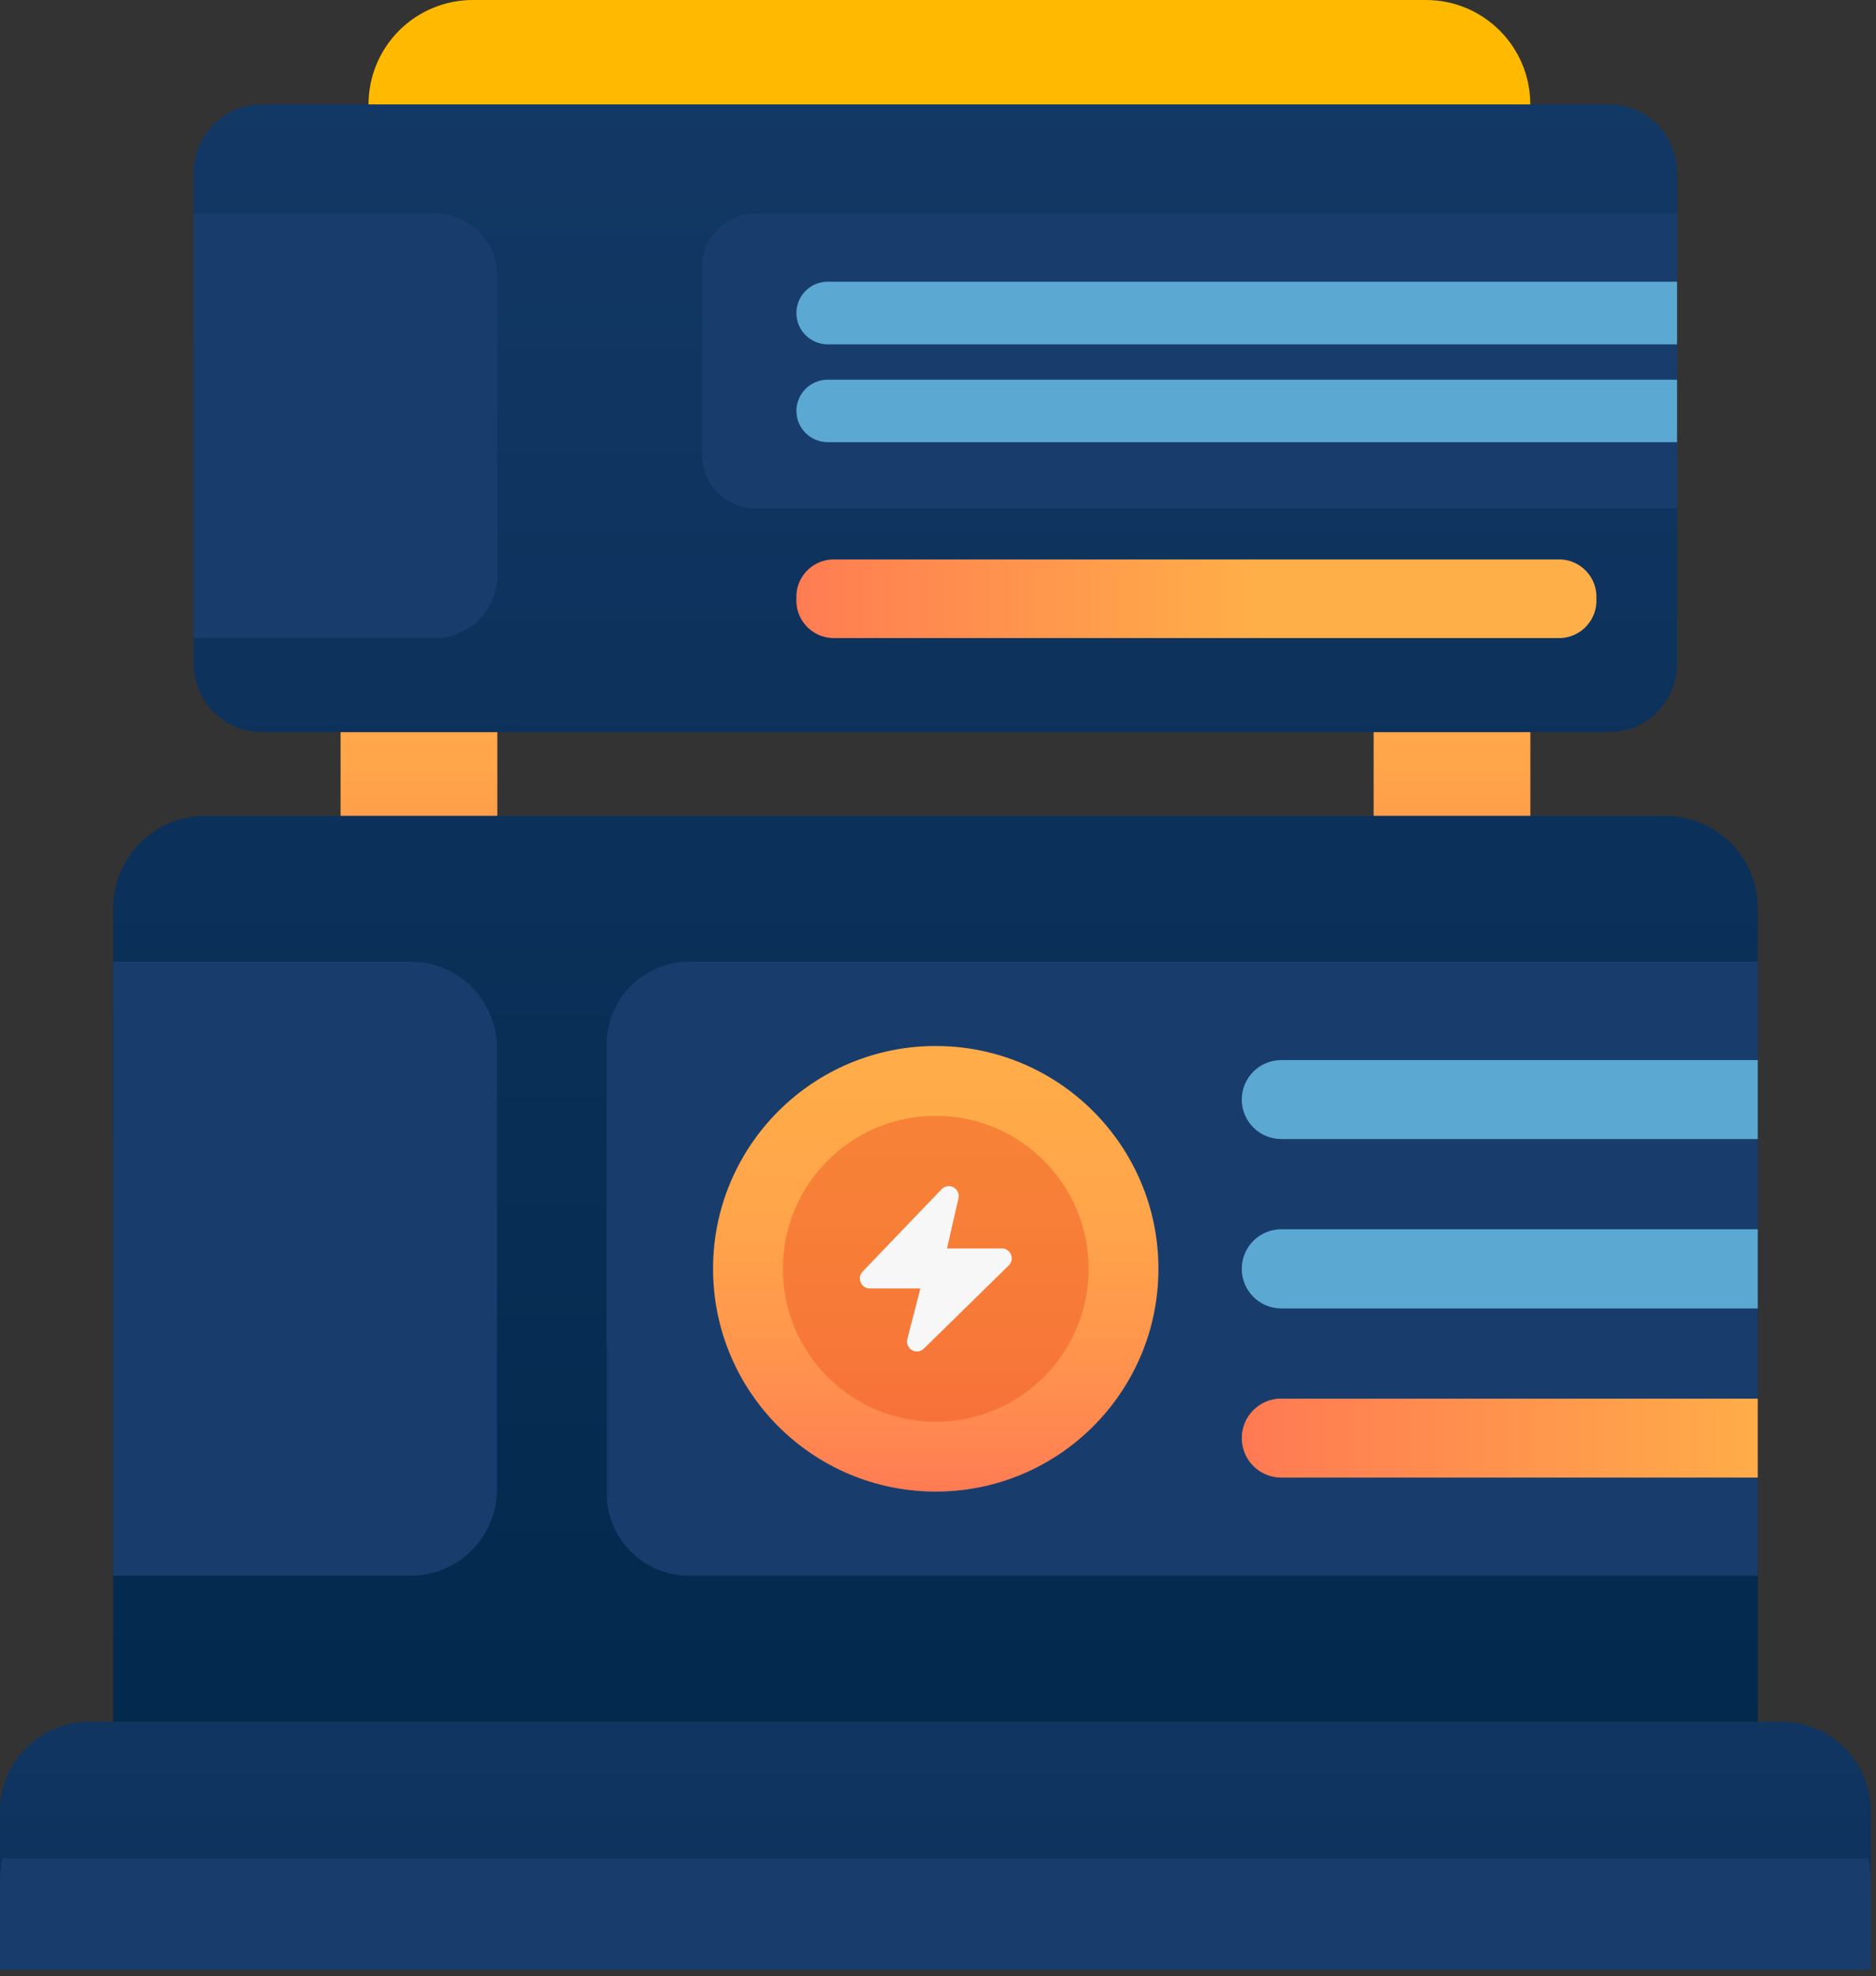 <?xml version="1.0" encoding="utf-8"?>
<svg width="208px" height="219px" viewbox="0 0 208 219" version="1.1" xmlns:xlink="http://www.w3.org/1999/xlink" xmlns="http://www.w3.org/2000/svg">
  <rect width="100%" height="100%" fill="#333333" stroke="none"/>
  <defs>
    <linearGradient x1="0.5" y1="3.045" x2="0.5" y2="-0.909" id="gradient_1">
      <stop offset="0" stop-color="#002649" />
      <stop offset="1" stop-color="#183D6D" />
    </linearGradient>
    <linearGradient x1="-0.923" y1="0.498" x2="0.579" y2="0.498" id="gradient_2">
      <stop offset="0" stop-color="#FF2A64" />
      <stop offset="1" stop-color="#FFAF48" />
    </linearGradient>
    <linearGradient x1="0.5" y1="4.917" x2="0.5" y2="-2.892" id="gradient_3">
      <stop offset="0" stop-color="#FF2A64" />
      <stop offset="0.08" stop-color="#FF465E" />
      <stop offset="0.18" stop-color="#FF6657" />
      <stop offset="0.29" stop-color="#FF8152" />
      <stop offset="0.42" stop-color="#FF954D" />
      <stop offset="0.56" stop-color="#FFA44A" />
      <stop offset="0.73" stop-color="#FFAC49" />
      <stop offset="1" stop-color="#FFAF48" />
    </linearGradient>
    <linearGradient x1="0.499" y1="4.917" x2="0.499" y2="-2.892" id="gradient_4">
      <stop offset="0" stop-color="#FF2A64" />
      <stop offset="0.08" stop-color="#FF465E" />
      <stop offset="0.18" stop-color="#FF6657" />
      <stop offset="0.29" stop-color="#FF8152" />
      <stop offset="0.42" stop-color="#FF954D" />
      <stop offset="0.56" stop-color="#FFA44A" />
      <stop offset="0.73" stop-color="#FFAC49" />
      <stop offset="1" stop-color="#FFAF48" />
    </linearGradient>
    <linearGradient x1="0.5" y1="3.414" x2="0.5" y2="-1.672" id="gradient_5">
      <stop offset="0" stop-color="#002649" />
      <stop offset="1" stop-color="#183D6D" />
    </linearGradient>
    <linearGradient x1="0.5" y1="1.325" x2="0.5" y2="-1.416" id="gradient_6">
      <stop offset="0" stop-color="#002649" />
      <stop offset="1" stop-color="#183D6D" />
    </linearGradient>
    <linearGradient x1="0.5" y1="1.537" x2="0.5" y2="-0.496" id="gradient_7">
      <stop offset="0" stop-color="#FF2A64" />
      <stop offset="0.08" stop-color="#FF465E" />
      <stop offset="0.18" stop-color="#FF6657" />
      <stop offset="0.29" stop-color="#FF8152" />
      <stop offset="0.42" stop-color="#FF954D" />
      <stop offset="0.56" stop-color="#FFA44A" />
      <stop offset="0.73" stop-color="#FFAC49" />
      <stop offset="1" stop-color="#FFAF48" />
    </linearGradient>
    <linearGradient x1="-1.537" y1="0.499" x2="1.046" y2="0.499" id="gradient_8">
      <stop offset="0" stop-color="#FF2A64" />
      <stop offset="1" stop-color="#FFAF48" />
    </linearGradient>
  </defs>
  <g id="Perma">
    <path d="M7.539 0L156.911 0Q157.096 0 157.281 0.009Q157.466 0.018 157.65 0.036Q157.834 0.054 158.017 0.082Q158.2 0.109 158.382 0.145Q158.563 0.181 158.743 0.226Q158.922 0.271 159.099 0.325Q159.277 0.378 159.451 0.441Q159.625 0.503 159.796 0.574Q159.967 0.645 160.134 0.724Q160.302 0.803 160.465 0.89Q160.628 0.977 160.787 1.073Q160.946 1.168 161.099 1.271Q161.253 1.373 161.402 1.484Q161.551 1.594 161.694 1.711Q161.837 1.829 161.974 1.953Q162.111 2.077 162.242 2.208Q162.373 2.339 162.497 2.476Q162.621 2.613 162.739 2.756Q162.856 2.899 162.966 3.048Q163.077 3.197 163.179 3.351Q163.282 3.504 163.377 3.663Q163.473 3.822 163.56 3.985Q163.647 4.148 163.726 4.316Q163.805 4.483 163.876 4.654Q163.947 4.825 164.009 4.999Q164.072 5.173 164.125 5.351Q164.179 5.528 164.224 5.707Q164.269 5.887 164.305 6.068Q164.341 6.25 164.368 6.433Q164.396 6.616 164.414 6.8Q164.432 6.984 164.441 7.169Q164.45 7.354 164.45 7.539L164.45 62.021Q164.45 62.206 164.441 62.391Q164.432 62.576 164.414 62.76Q164.396 62.944 164.368 63.127Q164.341 63.31 164.305 63.492Q164.269 63.673 164.224 63.853Q164.179 64.032 164.125 64.209Q164.072 64.386 164.009 64.561Q163.947 64.735 163.876 64.906Q163.805 65.077 163.726 65.244Q163.647 65.412 163.56 65.575Q163.473 65.738 163.377 65.897Q163.282 66.055 163.179 66.209Q163.077 66.363 162.966 66.512Q162.856 66.661 162.739 66.804Q162.621 66.947 162.497 67.084Q162.373 67.221 162.242 67.352Q162.111 67.483 161.974 67.607Q161.837 67.731 161.694 67.849Q161.551 67.966 161.402 68.076Q161.253 68.187 161.099 68.289Q160.946 68.392 160.787 68.487Q160.628 68.583 160.465 68.67Q160.302 68.757 160.134 68.836Q159.967 68.915 159.796 68.986Q159.625 69.057 159.451 69.119Q159.277 69.182 159.099 69.235Q158.922 69.289 158.743 69.334Q158.563 69.379 158.382 69.415Q158.2 69.451 158.017 69.478Q157.834 69.505 157.65 69.524Q157.466 69.542 157.281 69.551Q157.096 69.56 156.911 69.56L7.539 69.56Q7.354 69.56 7.169 69.551Q6.984 69.542 6.8 69.524Q6.616 69.505 6.433 69.478Q6.25 69.451 6.068 69.415Q5.887 69.379 5.707 69.334Q5.528 69.289 5.351 69.235Q5.173 69.182 4.999 69.119Q4.825 69.057 4.654 68.986Q4.483 68.915 4.316 68.836Q4.148 68.757 3.985 68.67Q3.822 68.583 3.663 68.487Q3.504 68.392 3.351 68.289Q3.197 68.187 3.048 68.076Q2.899 67.966 2.756 67.849Q2.613 67.731 2.476 67.607Q2.339 67.483 2.208 67.352Q2.077 67.221 1.953 67.084Q1.829 66.947 1.711 66.804Q1.594 66.661 1.484 66.512Q1.373 66.363 1.271 66.209Q1.168 66.055 1.073 65.897Q0.977 65.738 0.89 65.575Q0.803 65.412 0.724 65.244Q0.645 65.077 0.574 64.906Q0.503 64.735 0.441 64.561Q0.378 64.386 0.325 64.209Q0.271 64.032 0.226 63.853Q0.181 63.673 0.145 63.492Q0.109 63.31 0.082 63.127Q0.054 62.944 0.036 62.76Q0.018 62.576 0.009 62.391Q0 62.206 0 62.021L0 7.539Q0 7.354 0.009 7.169Q0.018 6.984 0.036 6.8Q0.054 6.616 0.082 6.433Q0.109 6.25 0.145 6.068Q0.181 5.887 0.226 5.707Q0.271 5.528 0.325 5.351Q0.378 5.173 0.441 4.999Q0.503 4.825 0.574 4.654Q0.645 4.483 0.724 4.316Q0.803 4.148 0.89 3.985Q0.977 3.822 1.073 3.663Q1.168 3.504 1.271 3.351Q1.373 3.197 1.484 3.048Q1.594 2.899 1.711 2.756Q1.829 2.613 1.953 2.476Q2.077 2.339 2.208 2.208Q2.339 2.077 2.476 1.953Q2.613 1.829 2.756 1.711Q2.899 1.594 3.048 1.484Q3.197 1.373 3.351 1.271Q3.504 1.168 3.663 1.073Q3.822 0.977 3.985 0.89Q4.148 0.803 4.316 0.724Q4.483 0.645 4.654 0.574Q4.825 0.503 4.999 0.441Q5.173 0.378 5.351 0.325Q5.528 0.271 5.707 0.226Q5.887 0.181 6.068 0.145Q6.25 0.109 6.433 0.082Q6.616 0.054 6.8 0.036Q6.984 0.018 7.169 0.009Q7.354 0 7.539 0L7.539 0Z" transform="translate(21.49 11.57)" id="Rectangle" fill="url(#gradient_1)" fill-rule="evenodd" stroke="none" />
    <path d="M5.95 0L108.11 0L108.11 32.68L5.95 32.68C2.664 32.68 0 30.016 0 26.73L0 5.94C0.006 2.658 2.668 -4.63554e-06 5.95 0Z" transform="translate(77.83 23.66)" id="Path" fill="#183D6D" fill-rule="evenodd" stroke="none" />
    <path d="M0 3.47C1.42109e-14 5.386 1.554 6.94 3.47 6.94L97.64 6.94L97.64 0L3.47 0C1.554 0 1.42109e-14 1.554 0 3.47Z" transform="translate(88.3 31.22)" id="Path" fill="#5BA8D3" fill-rule="evenodd" stroke="none" />
    <path d="M0 3.47C0.011 5.379 1.561 6.92 3.47 6.92L97.64 6.92L97.64 0L3.47 0C1.554 0 1.42109e-14 1.554 1.42109e-14 3.47L0 3.47Z" transform="translate(88.3 42.08)" id="Path" fill="#5BA8D3" fill-rule="evenodd" stroke="none" />
    <path d="M84.816 8.71L3.916 8.71C1.633 8.576 -0.114 6.624 0.006 4.34L0.006 4.34C-0.102 2.066 1.643 0.129 3.916 0L84.816 0C87.081 0.14 88.814 2.073 88.706 4.34L88.706 4.34C88.826 6.616 87.091 8.565 84.816 8.71L84.816 8.71Z" transform="translate(88.294 62)" id="Path" fill="url(#gradient_2)" fill-rule="evenodd" stroke="none" />
    <path d="M0 0L17.38 0L17.38 9.28L0 9.28L0 0Z" transform="translate(37.76 81.14)" id="Rectangle" fill="url(#gradient_3)" fill-rule="evenodd" stroke="none" />
    <path d="M0 0L17.38 0L17.38 9.28L0 9.28L0 0Z" transform="translate(152.3 81.14)" id="Rectangle" fill="url(#gradient_4)" fill-rule="evenodd" stroke="none" />
    <path d="M11.58 4.32776e-06L117.24 4.32776e-06C123.63 4.32776e-06 128.81 5.18 128.81 11.57L128.81 11.57L0 11.57L0 11.57C-1.14679e-06 8.5 1.22 5.555 3.392 3.385C5.564 1.215 8.51 -0.003 11.58 4.32776e-06Z" transform="translate(40.86 -4.3277646E-06)" id="Path" fill="#FFBA00" fill-rule="evenodd" stroke="none" />
    <path d="M9.92 0L197.51 0C202.989 0 207.43 4.441 207.43 9.92L207.43 27.49L0 27.49L0 9.91C0.006 4.435 4.445 -2.78171e-06 9.92 0Z" transform="translate(0 190.8)" id="Path" fill="url(#gradient_5)" fill-rule="evenodd" stroke="none" />
    <path d="M0 3.21L0 12.32L207.43 12.32L207.43 3.21C207.428 2.134 207.334 1.06 207.15 0L0.28 0C0.096 1.06 0.002 2.134 0 3.21L0 3.21Z" transform="translate(0 205.96)" id="Path" fill="#183D6D" fill-rule="evenodd" stroke="none" />
    <path d="M10.24 0L172.11 0C177.765 0 182.35 4.585 182.35 10.24L182.35 100.38L0 100.38L0 10.23C0.006 4.579 4.589 -2.69484e-06 10.24 0Z" transform="translate(12.54 90.42)" id="Path" fill="url(#gradient_6)" fill-rule="evenodd" stroke="none" />
    <path d="M9.14 0L127.62 0L127.62 68.05L9.14 68.05C4.092 68.05 0 63.958 0 58.91L0 9.14C-1.42109e-14 6.716 0.963 4.391 2.677 2.677C4.391 0.963 6.716 0 9.14 0Z" transform="translate(67.27 106.58)" id="Path" fill="#183D6D" fill-rule="evenodd" stroke="none" />
    <path d="M24.69 49.38C38.326 49.38 49.38 38.326 49.38 24.69C49.38 11.054 38.326 0 24.69 0C11.054 0 0 11.054 0 24.69C0 38.326 11.054 49.38 24.69 49.38Z" transform="translate(79.06 115.92)" id="Oval" fill="url(#gradient_7)" fill-rule="evenodd" stroke="none" />
    <path d="M16.95 33.9C26.311 33.9 33.9 26.311 33.9 16.95C33.9 7.589 26.311 0 16.95 0C7.589 0 0 7.589 0 16.95C0 26.311 7.589 33.9 16.95 33.9Z" transform="translate(86.8 123.66)" id="Oval" fill="#F15A24" fill-opacity="0.5" fill-rule="evenodd" stroke="none" />
    <path d="M9.071 0.331L0.301 9.471C-0.001 9.793 -0.084 10.262 0.089 10.668C0.263 11.073 0.66 11.338 1.101 11.341L6.711 11.341L5.261 16.941C5.135 17.419 5.343 17.922 5.769 18.172C6.196 18.421 6.737 18.356 7.091 18.011L16.501 8.791C16.823 8.479 16.924 8.002 16.754 7.586C16.585 7.171 16.18 6.899 15.731 6.901L9.661 6.901L10.931 1.341C11.039 0.861 10.815 0.368 10.383 0.133C9.95 -0.101 9.415 -0.021 9.071 0.331Z" transform="translate(95.339 131.449)" id="Path" fill="#F7F7F7" fill-rule="evenodd" stroke="none" />
    <path d="M4.38 0L57.21 0L57.21 8.75L4.38 8.75C1.961 8.75 0 6.789 0 4.37L0 4.37C0.006 1.955 1.965 -6.29446e-06 4.38 0Z" transform="translate(137.68 117.48)" id="Path" fill="#5BA8D3" fill-rule="evenodd" stroke="none" />
    <path d="M4.38 0L57.21 0L57.21 8.77L4.38 8.77C1.961 8.77 1.14319e-05 6.809 1.14319e-05 4.39L1.14319e-05 4.39C-0.003 3.227 0.458 2.11 1.279 1.286C2.101 0.463 3.217 -3.03211e-06 4.38 0Z" transform="translate(137.68 136.23)" id="Path" fill="#5BA8D3" fill-rule="evenodd" stroke="none" />
    <path d="M4.38 0.01L57.21 0.01L57.21 8.76L4.38 8.76C1.961 8.76 0 6.799 0 4.38L0 4.38C0 1.961 1.961 0 4.38 0L4.38 0.01Z" transform="translate(137.68 154.99)" id="Path" fill="url(#gradient_8)" fill-rule="evenodd" stroke="none" />
    <path d="M0 0L33 0C38.274 -1.42109e-14 42.55 4.276 42.55 9.55L42.55 58.49C42.55 63.764 38.274 68.04 33 68.04L0 68.04L0 0Z" transform="translate(12.54 106.58)" id="Path" fill="#183D6D" fill-rule="evenodd" stroke="none" />
    <path d="M0 0L26.71 0C30.543 3.55271e-15 33.65 3.107 33.65 6.94L33.65 40.11C33.65 43.943 30.543 47.05 26.71 47.05L0 47.05L0 0.05L0 0Z" transform="translate(21.49 23.66)" id="Path" fill="#183D6D" fill-rule="evenodd" stroke="none" />
  </g>
</svg>